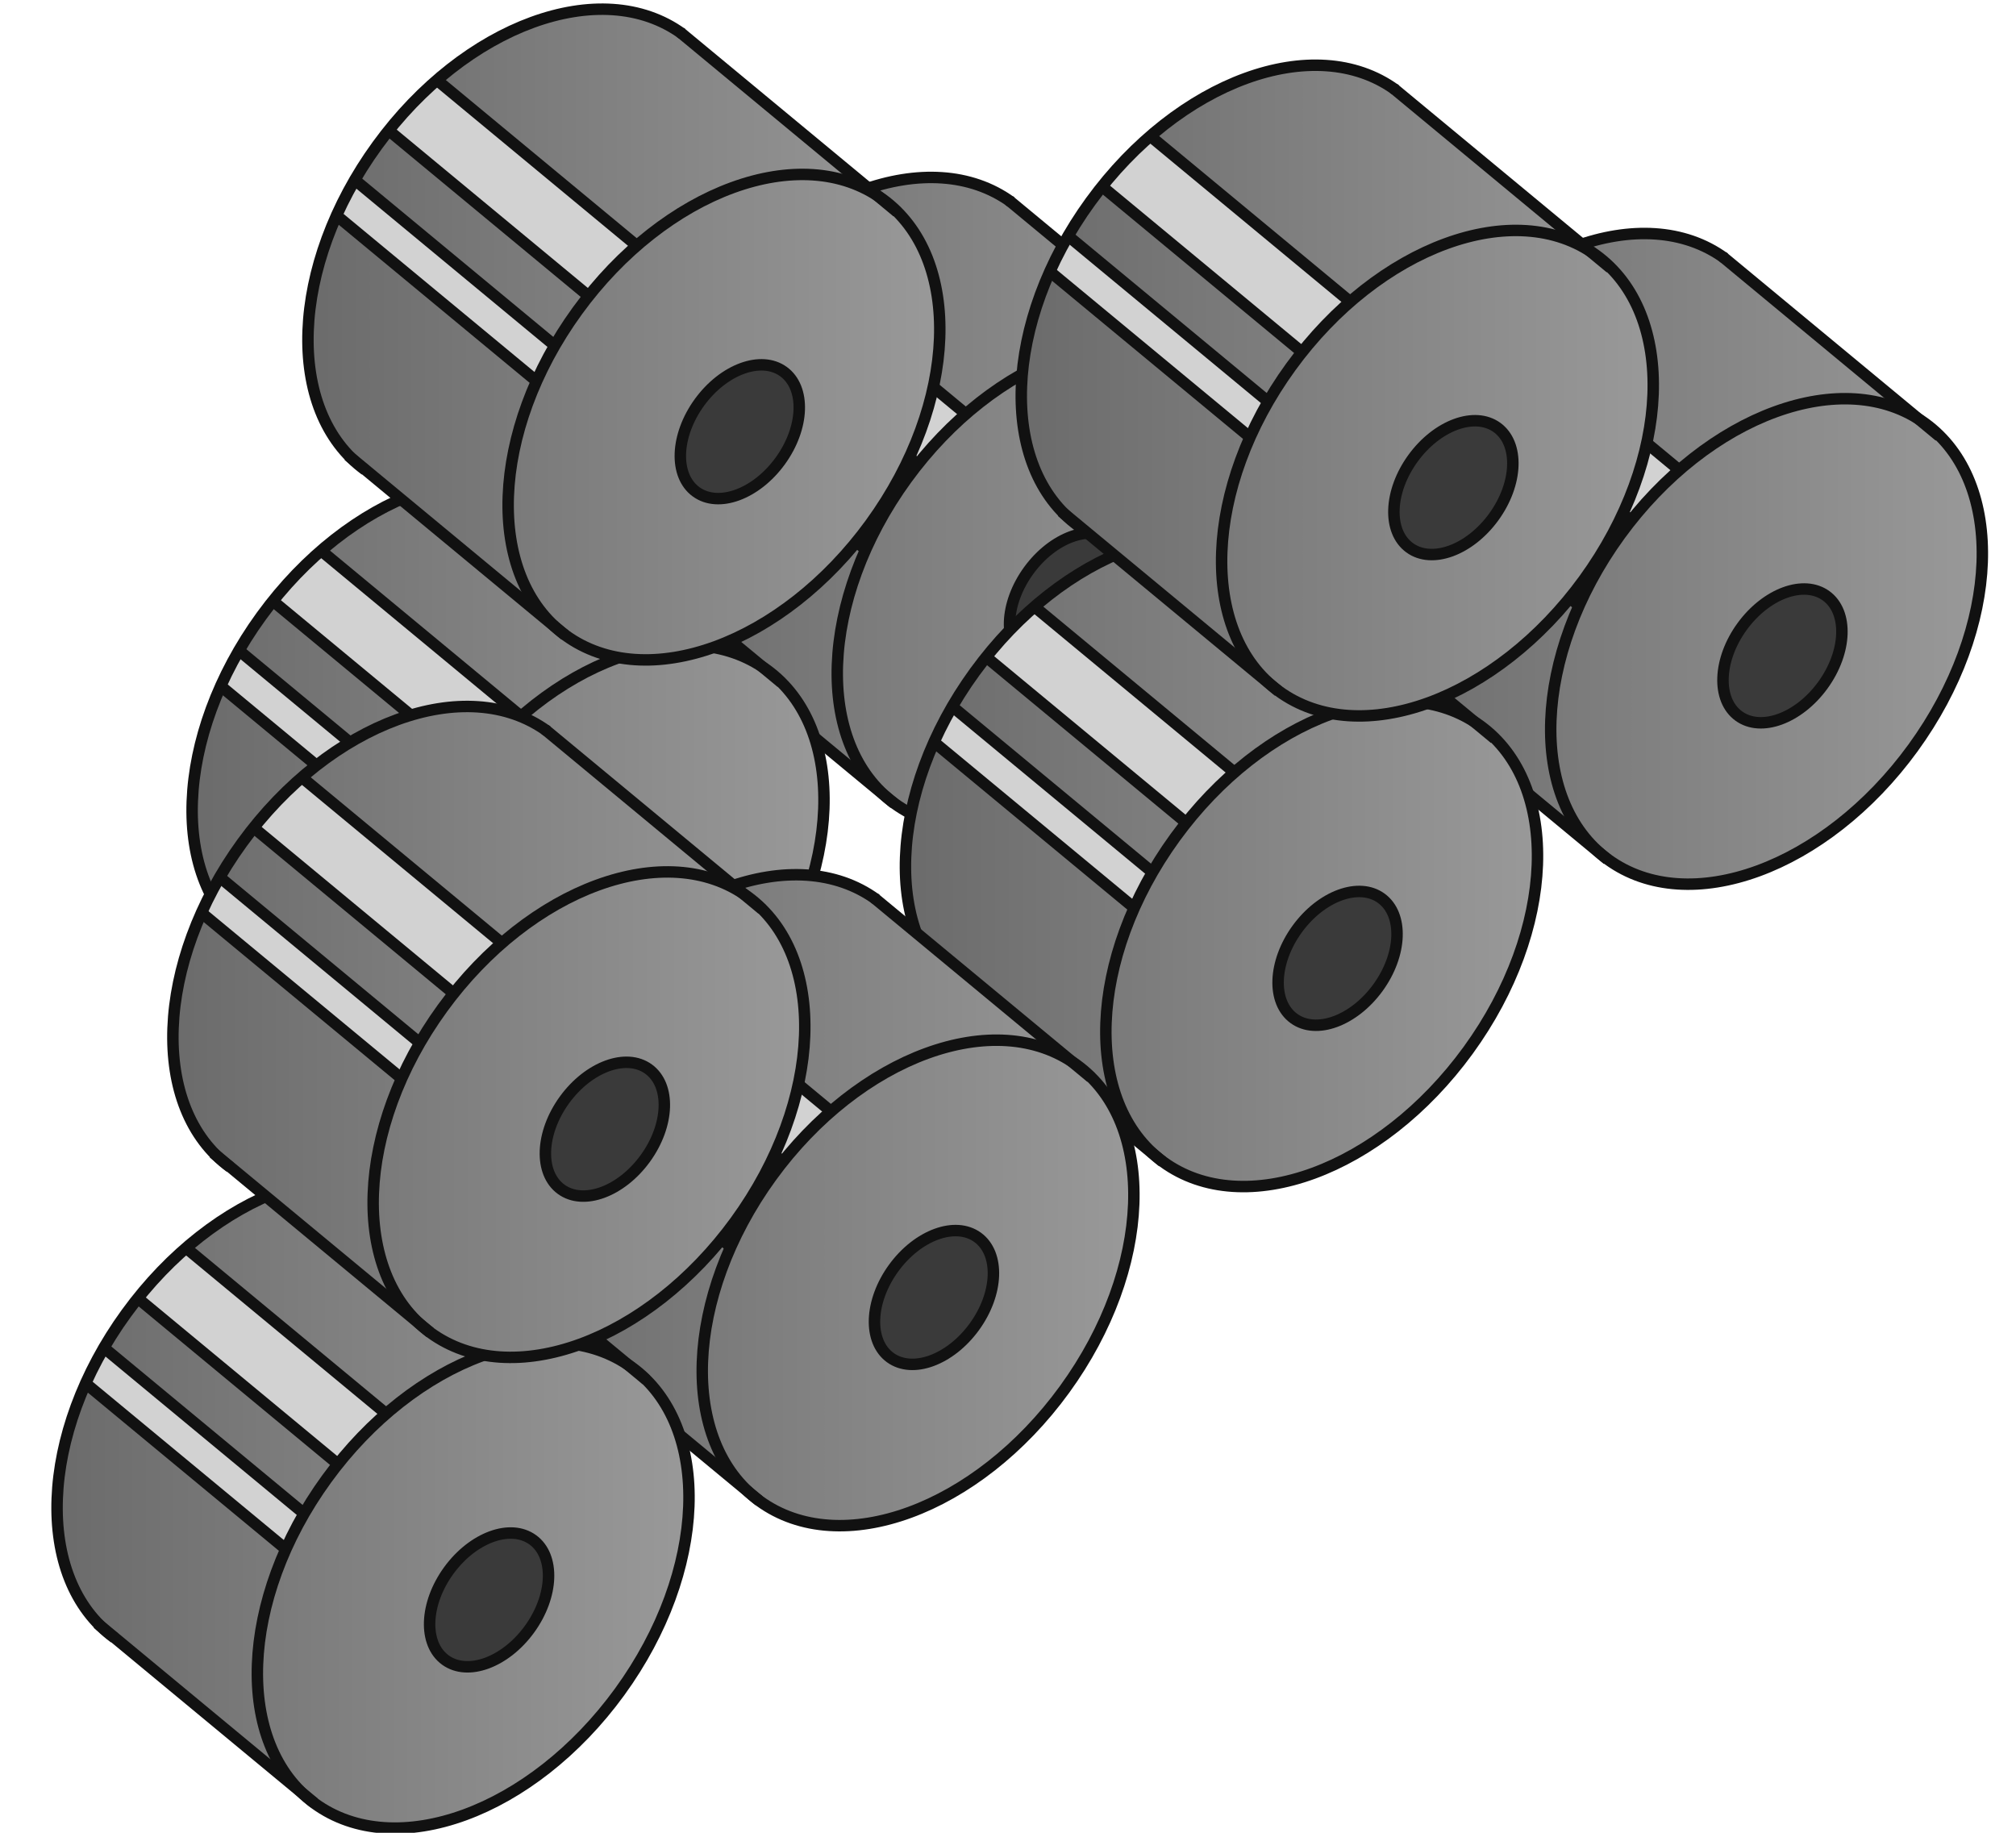 <?xml version="1.0" encoding="utf-8"?>
<!-- Generator: Adobe Illustrator 16.0.0, SVG Export Plug-In . SVG Version: 6.00 Build 0)  -->
<!DOCTYPE svg PUBLIC "-//W3C//DTD SVG 1.1//EN" "http://www.w3.org/Graphics/SVG/1.1/DTD/svg11.dtd">
<svg version="1.1" id="Layer_1" xmlns="http://www.w3.org/2000/svg" xmlns:xlink="http://www.w3.org/1999/xlink" x="0px" y="0px"
	 width="88px" height="80px" viewBox="0 0 88 80" enable-background="new 0 0 88 80" xml:space="preserve">
<g>
	<g>
		<g>
			<linearGradient id="SVGID_1_" gradientUnits="userSpaceOnUse" x1="27.802" y1="21.947" x2="55.371" y2="21.947">
				<stop  offset="0" style="stop-color:#6B6B6B"/>
				<stop  offset="1" style="stop-color:#999999"/>
			</linearGradient>
			<path fill="url(#SVGID_1_)" d="M29.562,27.229l8.97,7.429l0.5,0.414c3.531,2.566,9.49,0.388,13.312-4.868
				c3.582-4.927,4.014-10.809,1.145-13.64l-0.354-0.286l-8.572-7.099l-0.421-0.356c-3.529-2.566-9.489-0.389-13.312,4.867
				c-3.821,5.256-4.058,11.598-0.528,14.165"/>
			<path fill="#D2D2D2" d="M42.067,18.066c-0.739,0.643-1.447,1.378-2.102,2.197l-0.327-0.326l-8.372-6.879l0.123-0.202
				c0.614-0.747,1.272-1.42,1.958-2.015l0.352,0.292l8.063,6.68L42.067,18.066z"/>
			<path fill="#D2D2D2" d="M38.575,22.426c-0.739,0.643-0.324,0.729-0.979,1.549l-0.327-0.326l-8.371-6.879l0.122-0.202
				c0.614-0.747,0.265-0.773,0.95-1.368l0.352,0.292l8.107,6.813L38.575,22.426z"/>
			
				<ellipse transform="matrix(0.809 0.588 -0.588 0.809 24.328 -22.426)" fill="#3A3A3A" cx="46.643" cy="26.189" rx="2.178" ry="3.243"/>
			
				<ellipse transform="matrix(0.809 0.588 -0.588 0.809 23.819 -22.14)" fill="none" stroke="#111111" stroke-width="0.5" stroke-miterlimit="10" cx="45.952" cy="25.555" rx="7.903" ry="11.767"/>
			<path fill="none" stroke="#111111" stroke-width="0.5" stroke-miterlimit="10" d="M30.302,27.854
				c-3.529-2.567-3.293-8.909,0.528-14.165c3.822-5.256,9.782-7.434,13.312-4.867"/>
			
				<ellipse transform="matrix(0.809 0.588 -0.588 0.809 24.328 -22.426)" fill="none" stroke="#111111" stroke-width="0.5" stroke-miterlimit="10" cx="46.643" cy="26.189" rx="2.178" ry="3.243"/>
			
				<line fill="none" stroke="#111111" stroke-width="0.5" stroke-miterlimit="10" x1="39.032" y1="35.071" x2="29.562" y2="27.229"/>
			
				<line fill="none" stroke="#111111" stroke-width="0.5" stroke-miterlimit="10" x1="42.153" y1="18.063" x2="33.434" y2="10.842"/>
			<line fill="none" stroke="#111111" stroke-width="0.5" stroke-miterlimit="10" x1="40.05" y1="20.262" x2="31.266" y2="12.986"/>
			
				<line fill="none" stroke="#111111" stroke-width="0.5" stroke-miterlimit="10" x1="38.575" y1="22.426" x2="29.849" y2="15.199"/>
			
				<line fill="none" stroke="#111111" stroke-width="0.5" stroke-miterlimit="10" x1="37.774" y1="23.975" x2="29.051" y2="16.752"/>
			<line fill="none" stroke="#111111" stroke-width="0.5" stroke-miterlimit="10" x1="53.518" y1="16.594" x2="44.047" y2="8.751"/>
		</g>
		<g>
			<linearGradient id="SVGID_2_" gradientUnits="userSpaceOnUse" x1="8.386" y1="35.143" x2="35.955" y2="35.143">
				<stop  offset="0" style="stop-color:#6B6B6B"/>
				<stop  offset="1" style="stop-color:#999999"/>
			</linearGradient>
			<path fill="url(#SVGID_2_)" d="M10.145,40.424l8.97,7.429l0.5,0.414c3.531,2.566,9.49,0.388,13.313-4.868
				c3.582-4.927,4.014-10.809,1.145-13.64l-0.354-0.286l-8.572-7.099l-0.421-0.356c-3.529-2.566-9.489-0.389-13.312,4.867
				c-3.821,5.256-4.058,11.598-0.528,14.165"/>
			<path fill="#D2D2D2" d="M22.65,31.262c-0.739,0.643-1.447,1.378-2.102,2.197l-0.327-0.326l-8.372-6.879l0.123-0.202
				c0.614-0.747,1.272-1.42,1.958-2.015l0.352,0.292l8.063,6.68L22.65,31.262z"/>
			<path fill="#D2D2D2" d="M19.158,35.621c-0.739,0.643-0.324,0.729-0.979,1.549l-0.327-0.326L9.48,29.965l0.122-0.202
				c0.614-0.747,0.265-0.773,0.95-1.368l0.352,0.292l8.107,6.813L19.158,35.621z"/>
			
				<ellipse transform="matrix(0.809 0.588 -0.588 0.809 28.372 -8.481)" fill="#3A3A3A" cx="27.226" cy="39.385" rx="2.178" ry="3.243"/>
			
				<ellipse transform="matrix(0.809 0.588 -0.588 0.809 27.865 -8.196)" fill="none" stroke="#111111" stroke-width="0.5" stroke-miterlimit="10" cx="26.535" cy="38.75" rx="7.904" ry="11.767"/>
			<path fill="none" stroke="#111111" stroke-width="0.5" stroke-miterlimit="10" d="M10.885,41.05
				c-3.529-2.567-3.293-8.909,0.528-14.165c3.822-5.256,9.782-7.434,13.312-4.867"/>
			
				<ellipse transform="matrix(0.809 0.588 -0.588 0.809 28.372 -8.481)" fill="none" stroke="#111111" stroke-width="0.5" stroke-miterlimit="10" cx="27.226" cy="39.385" rx="2.178" ry="3.243"/>
			
				<line fill="none" stroke="#111111" stroke-width="0.5" stroke-miterlimit="10" x1="19.615" y1="48.267" x2="10.145" y2="40.424"/>
			
				<line fill="none" stroke="#111111" stroke-width="0.5" stroke-miterlimit="10" x1="22.736" y1="31.259" x2="14.017" y2="24.037"/>
			
				<line fill="none" stroke="#111111" stroke-width="0.5" stroke-miterlimit="10" x1="20.633" y1="33.457" x2="11.849" y2="26.182"/>
			
				<line fill="none" stroke="#111111" stroke-width="0.5" stroke-miterlimit="10" x1="19.158" y1="35.621" x2="10.432" y2="28.395"/>
			<line fill="none" stroke="#111111" stroke-width="0.5" stroke-miterlimit="10" x1="18.357" y1="37.17" x2="9.634" y2="29.947"/>
			<line fill="none" stroke="#111111" stroke-width="0.5" stroke-miterlimit="10" x1="34.1" y1="29.789" x2="24.63" y2="21.946"/>
		</g>
		<g>
			<linearGradient id="SVGID_3_" gradientUnits="userSpaceOnUse" x1="13.441" y1="14.602" x2="41.011" y2="14.602">
				<stop  offset="0" style="stop-color:#6B6B6B"/>
				<stop  offset="1" style="stop-color:#999999"/>
			</linearGradient>
			<path fill="url(#SVGID_3_)" d="M15.201,19.884l8.97,7.429l0.5,0.414c3.531,2.566,9.49,0.388,13.313-4.868
				c3.582-4.927,4.014-10.809,1.145-13.64l-0.354-0.286l-8.572-7.099l-0.421-0.356c-3.529-2.566-9.489-0.389-13.312,4.867
				c-3.821,5.256-4.058,11.598-0.528,14.165"/>
			<path fill="#D2D2D2" d="M27.706,10.722c-0.739,0.643-1.447,1.378-2.102,2.197l-0.327-0.326l-8.372-6.879l0.123-0.202
				c0.614-0.747,1.272-1.42,1.958-2.015l0.352,0.292l8.063,6.68L27.706,10.722z"/>
			<path fill="#D2D2D2" d="M24.214,15.081c-0.739,0.643-0.324,0.729-0.979,1.549l-0.327-0.326l-8.371-6.879l0.122-0.202
				c0.614-0.747,0.265-0.773,0.95-1.368l0.352,0.292l8.107,6.813L24.214,15.081z"/>
			
				<ellipse transform="matrix(0.809 0.588 -0.588 0.809 17.258 -15.383)" fill="#3A3A3A" cx="32.282" cy="18.845" rx="2.178" ry="3.243"/>
			
				<ellipse transform="matrix(0.809 0.588 -0.588 0.809 16.752 -15.098)" fill="none" stroke="#111111" stroke-width="0.5" stroke-miterlimit="10" cx="31.591" cy="18.21" rx="7.904" ry="11.767"/>
			<path fill="none" stroke="#111111" stroke-width="0.5" stroke-miterlimit="10" d="M15.941,20.51
				c-3.529-2.567-3.293-8.909,0.528-14.165c3.822-5.256,9.782-7.434,13.312-4.867"/>
			
				<ellipse transform="matrix(0.809 0.588 -0.588 0.809 17.258 -15.383)" fill="none" stroke="#111111" stroke-width="0.5" stroke-miterlimit="10" cx="32.282" cy="18.845" rx="2.178" ry="3.243"/>
			
				<line fill="none" stroke="#111111" stroke-width="0.5" stroke-miterlimit="10" x1="24.671" y1="27.727" x2="15.201" y2="19.884"/>
			<line fill="none" stroke="#111111" stroke-width="0.5" stroke-miterlimit="10" x1="27.792" y1="10.719" x2="19.073" y2="3.497"/>
			<line fill="none" stroke="#111111" stroke-width="0.5" stroke-miterlimit="10" x1="25.689" y1="12.917" x2="16.905" y2="5.642"/>
			<line fill="none" stroke="#111111" stroke-width="0.5" stroke-miterlimit="10" x1="24.214" y1="15.081" x2="15.488" y2="7.854"/>
			<line fill="none" stroke="#111111" stroke-width="0.5" stroke-miterlimit="10" x1="23.413" y1="16.63" x2="14.69" y2="9.407"/>
			<line fill="none" stroke="#111111" stroke-width="0.5" stroke-miterlimit="10" x1="39.156" y1="9.249" x2="29.687" y2="1.406"/>
		</g>
	</g>
	<g>
		<g>
			<linearGradient id="SVGID_4_" gradientUnits="userSpaceOnUse" x1="58.94" y1="24.393" x2="86.51" y2="24.393">
				<stop  offset="0" style="stop-color:#6B6B6B"/>
				<stop  offset="1" style="stop-color:#999999"/>
			</linearGradient>
			<path fill="url(#SVGID_4_)" d="M60.699,29.675l8.97,7.429l0.5,0.414c3.531,2.566,9.49,0.388,13.313-4.868
				c3.582-4.927,4.014-10.809,1.145-13.64l-0.354-0.286L75.7,11.625l-0.421-0.356c-3.529-2.566-9.489-0.389-13.312,4.867
				c-3.821,5.256-4.058,11.598-0.528,14.165"/>
			<path fill="#D2D2D2" d="M73.204,20.513c-0.739,0.643-1.447,1.378-2.102,2.197l-0.327-0.326l-8.372-6.879l0.123-0.202
				c0.614-0.747,1.272-1.42,1.958-2.015l0.352,0.292l8.063,6.68L73.204,20.513z"/>
			<path fill="#D2D2D2" d="M69.712,24.872c-0.739,0.643-0.324,0.729-0.979,1.549l-0.327-0.326l-8.371-6.879l0.122-0.202
				c0.614-0.747,0.265-0.773,0.95-1.368l0.352,0.292l8.107,6.813L69.712,24.872z"/>
			
				<ellipse transform="matrix(0.809 0.588 -0.588 0.809 31.719 -40.271)" fill="#3A3A3A" cx="77.78" cy="28.636" rx="2.178" ry="3.243"/>
			
				<ellipse transform="matrix(0.809 0.588 -0.588 0.809 31.209 -39.983)" fill="none" stroke="#111111" stroke-width="0.5" stroke-miterlimit="10" cx="77.09" cy="28.001" rx="7.904" ry="11.767"/>
			<path fill="none" stroke="#111111" stroke-width="0.5" stroke-miterlimit="10" d="M61.439,30.301
				c-3.529-2.567-3.293-8.909,0.528-14.165c3.822-5.256,9.782-7.434,13.312-4.867"/>
			
				<ellipse transform="matrix(0.809 0.588 -0.588 0.809 31.719 -40.271)" fill="none" stroke="#111111" stroke-width="0.5" stroke-miterlimit="10" cx="77.78" cy="28.636" rx="2.178" ry="3.243"/>
			
				<line fill="none" stroke="#111111" stroke-width="0.5" stroke-miterlimit="10" x1="70.169" y1="37.518" x2="60.699" y2="29.675"/>
			<line fill="none" stroke="#111111" stroke-width="0.5" stroke-miterlimit="10" x1="73.29" y1="20.51" x2="64.571" y2="13.288"/>
			
				<line fill="none" stroke="#111111" stroke-width="0.5" stroke-miterlimit="10" x1="71.188" y1="22.708" x2="62.403" y2="15.433"/>
			
				<line fill="none" stroke="#111111" stroke-width="0.5" stroke-miterlimit="10" x1="69.712" y1="24.872" x2="60.986" y2="17.646"/>
			
				<line fill="none" stroke="#111111" stroke-width="0.5" stroke-miterlimit="10" x1="68.911" y1="26.421" x2="60.188" y2="19.198"/>
			<line fill="none" stroke="#111111" stroke-width="0.5" stroke-miterlimit="10" x1="84.654" y1="19.04" x2="75.185" y2="11.197"/>
		</g>
		<g>
			<linearGradient id="SVGID_5_" gradientUnits="userSpaceOnUse" x1="39.523" y1="37.588" x2="67.092" y2="37.588">
				<stop  offset="0" style="stop-color:#6B6B6B"/>
				<stop  offset="1" style="stop-color:#999999"/>
			</linearGradient>
			<path fill="url(#SVGID_5_)" d="M41.282,42.87l8.97,7.429l0.5,0.414c3.531,2.566,9.49,0.388,13.313-4.868
				c3.582-4.927,4.014-10.809,1.145-13.64l-0.354-0.286l-8.572-7.099l-0.421-0.356c-3.529-2.566-9.489-0.389-13.312,4.867
				c-3.821,5.256-4.058,11.598-0.528,14.165"/>
			<path fill="#D2D2D2" d="M53.787,33.708c-0.739,0.643-1.447,1.378-2.102,2.197l-0.327-0.326L42.986,28.7l0.123-0.202
				c0.614-0.747,1.272-1.42,1.958-2.015l0.352,0.292l8.063,6.68L53.787,33.708z"/>
			<path fill="#D2D2D2" d="M50.295,38.067c-0.739,0.643-0.324,0.729-0.979,1.549l-0.327-0.326l-8.371-6.879l0.122-0.202
				c0.614-0.747,0.265-0.773,0.95-1.368l0.352,0.292l8.107,6.813L50.295,38.067z"/>
			
				<ellipse transform="matrix(0.809 0.588 -0.588 0.809 35.767 -26.327)" fill="#3A3A3A" cx="58.363" cy="41.831" rx="2.178" ry="3.243"/>
			
				<ellipse transform="matrix(0.809 0.588 -0.588 0.809 35.259 -26.041)" fill="none" stroke="#111111" stroke-width="0.5" stroke-miterlimit="10" cx="57.672" cy="41.196" rx="7.904" ry="11.767"/>
			<path fill="none" stroke="#111111" stroke-width="0.5" stroke-miterlimit="10" d="M42.022,43.496
				c-3.529-2.567-3.293-8.909,0.528-14.165c3.822-5.256,9.782-7.434,13.312-4.867"/>
			
				<ellipse transform="matrix(0.809 0.588 -0.588 0.809 35.767 -26.327)" fill="none" stroke="#111111" stroke-width="0.5" stroke-miterlimit="10" cx="58.363" cy="41.831" rx="2.178" ry="3.243"/>
			<line fill="none" stroke="#111111" stroke-width="0.5" stroke-miterlimit="10" x1="50.752" y1="50.713" x2="41.282" y2="42.87"/>
			
				<line fill="none" stroke="#111111" stroke-width="0.5" stroke-miterlimit="10" x1="53.873" y1="33.705" x2="45.154" y2="26.483"/>
			
				<line fill="none" stroke="#111111" stroke-width="0.5" stroke-miterlimit="10" x1="51.771" y1="35.903" x2="42.986" y2="28.628"/>
			
				<line fill="none" stroke="#111111" stroke-width="0.5" stroke-miterlimit="10" x1="50.295" y1="38.067" x2="41.569" y2="30.841"/>
			
				<line fill="none" stroke="#111111" stroke-width="0.5" stroke-miterlimit="10" x1="49.494" y1="39.616" x2="40.771" y2="32.394"/>
			
				<line fill="none" stroke="#111111" stroke-width="0.5" stroke-miterlimit="10" x1="65.237" y1="32.235" x2="55.768" y2="24.393"/>
		</g>
		<g>
			<linearGradient id="SVGID_6_" gradientUnits="userSpaceOnUse" x1="44.579" y1="17.048" x2="72.148" y2="17.048">
				<stop  offset="0" style="stop-color:#6B6B6B"/>
				<stop  offset="1" style="stop-color:#999999"/>
			</linearGradient>
			<path fill="url(#SVGID_6_)" d="M46.338,22.33l8.971,7.429l0.5,0.414c3.531,2.566,9.49,0.388,13.313-4.868
				c3.582-4.927,4.014-10.809,1.145-13.64l-0.354-0.286L61.34,4.28l-0.422-0.356c-3.529-2.566-9.488-0.389-13.311,4.867
				c-3.822,5.256-4.058,11.598-0.529,14.165"/>
			<path fill="#D2D2D2" d="M58.844,13.168c-0.74,0.643-1.447,1.378-2.102,2.197l-0.328-0.326L48.043,8.16l0.123-0.202
				c0.613-0.747,1.271-1.42,1.957-2.015l0.352,0.292l8.064,6.68L58.844,13.168z"/>
			<path fill="#D2D2D2" d="M55.352,17.527c-0.74,0.643-0.324,0.729-0.98,1.549l-0.326-0.326l-8.371-6.879l0.121-0.202
				c0.615-0.747,0.266-0.773,0.951-1.368l0.352,0.292l8.107,6.813L55.352,17.527z"/>
			
				<ellipse transform="matrix(0.809 0.588 -0.588 0.809 24.653 -33.23)" fill="#3A3A3A" cx="63.42" cy="21.291" rx="2.178" ry="3.244"/>
			
				<ellipse transform="matrix(0.809 0.588 -0.588 0.809 24.143 -32.941)" fill="none" stroke="#111111" stroke-width="0.5" stroke-miterlimit="10" cx="62.729" cy="20.656" rx="7.904" ry="11.767"/>
			<path fill="none" stroke="#111111" stroke-width="0.5" stroke-miterlimit="10" d="M47.078,22.956
				c-3.529-2.567-3.292-8.909,0.529-14.165c3.822-5.256,9.781-7.434,13.311-4.867"/>
			
				<ellipse transform="matrix(0.809 0.588 -0.588 0.809 24.653 -33.23)" fill="none" stroke="#111111" stroke-width="0.5" stroke-miterlimit="10" cx="63.42" cy="21.291" rx="2.178" ry="3.244"/>
			<line fill="none" stroke="#111111" stroke-width="0.5" stroke-miterlimit="10" x1="55.809" y1="30.173" x2="46.338" y2="22.33"/>
			<line fill="none" stroke="#111111" stroke-width="0.5" stroke-miterlimit="10" x1="58.93" y1="13.165" x2="50.211" y2="5.943"/>
			<line fill="none" stroke="#111111" stroke-width="0.5" stroke-miterlimit="10" x1="56.826" y1="15.363" x2="48.043" y2="8.088"/>
			
				<line fill="none" stroke="#111111" stroke-width="0.5" stroke-miterlimit="10" x1="55.352" y1="17.527" x2="46.625" y2="10.301"/>
			
				<line fill="none" stroke="#111111" stroke-width="0.5" stroke-miterlimit="10" x1="54.551" y1="19.076" x2="45.828" y2="11.854"/>
			<line fill="none" stroke="#111111" stroke-width="0.5" stroke-miterlimit="10" x1="70.293" y1="11.695" x2="60.824" y2="3.853"/>
		</g>
	</g>
	<g>
		<g>
			<linearGradient id="SVGID_7_" gradientUnits="userSpaceOnUse" x1="21.907" y1="52.384" x2="49.477" y2="52.384">
				<stop  offset="0" style="stop-color:#6B6B6B"/>
				<stop  offset="1" style="stop-color:#999999"/>
			</linearGradient>
			<path fill="url(#SVGID_7_)" d="M23.667,57.665l8.97,7.429l0.5,0.414c3.531,2.566,9.49,0.388,13.313-4.868
				c3.582-4.927,4.014-10.809,1.145-13.64l-0.354-0.286l-8.572-7.099l-0.421-0.356c-3.529-2.566-9.489-0.389-13.312,4.867
				c-3.821,5.256-4.058,11.598-0.528,14.165"/>
			<path fill="#D2D2D2" d="M36.172,48.503c-0.739,0.643-1.447,1.378-2.102,2.197l-0.327-0.326l-8.372-6.879l0.123-0.202
				c0.614-0.747,1.272-1.42,1.958-2.015l0.352,0.292l8.063,6.68L36.172,48.503z"/>
			<path fill="#D2D2D2" d="M32.68,52.862c-0.739,0.643-0.324,0.729-0.979,1.549l-0.327-0.326l-8.371-6.879l0.122-0.202
				c0.614-0.747,0.265-0.773,0.95-1.368l0.352,0.292l8.107,6.813L32.68,52.862z"/>
			
				<ellipse transform="matrix(0.809 0.588 -0.588 0.809 41.099 -13.136)" fill="#3A3A3A" cx="40.748" cy="56.626" rx="2.178" ry="3.243"/>
			
				<ellipse transform="matrix(0.809 0.588 -0.588 0.809 40.591 -12.851)" fill="none" stroke="#111111" stroke-width="0.5" stroke-miterlimit="10" cx="40.057" cy="55.991" rx="7.904" ry="11.767"/>
			<path fill="none" stroke="#111111" stroke-width="0.5" stroke-miterlimit="10" d="M24.407,58.291
				c-3.529-2.567-3.293-8.909,0.528-14.165c3.822-5.256,9.782-7.434,13.312-4.867"/>
			
				<ellipse transform="matrix(0.809 0.588 -0.588 0.809 41.099 -13.136)" fill="none" stroke="#111111" stroke-width="0.5" stroke-miterlimit="10" cx="40.748" cy="56.626" rx="2.178" ry="3.243"/>
			
				<line fill="none" stroke="#111111" stroke-width="0.5" stroke-miterlimit="10" x1="33.137" y1="65.508" x2="23.667" y2="57.665"/>
			<line fill="none" stroke="#111111" stroke-width="0.5" stroke-miterlimit="10" x1="36.258" y1="48.5" x2="27.539" y2="41.278"/>
			
				<line fill="none" stroke="#111111" stroke-width="0.5" stroke-miterlimit="10" x1="34.155" y1="50.698" x2="25.371" y2="43.423"/>
			<line fill="none" stroke="#111111" stroke-width="0.5" stroke-miterlimit="10" x1="32.68" y1="52.862" x2="23.954" y2="45.636"/>
			
				<line fill="none" stroke="#111111" stroke-width="0.5" stroke-miterlimit="10" x1="31.879" y1="54.411" x2="23.156" y2="47.188"/>
			<line fill="none" stroke="#111111" stroke-width="0.5" stroke-miterlimit="10" x1="47.622" y1="47.03" x2="38.152" y2="39.188"/>
		</g>
		<g>
			<linearGradient id="SVGID_8_" gradientUnits="userSpaceOnUse" x1="2.49" y1="65.578" x2="30.06" y2="65.578">
				<stop  offset="0" style="stop-color:#6B6B6B"/>
				<stop  offset="1" style="stop-color:#999999"/>
			</linearGradient>
			<path fill="url(#SVGID_8_)" d="M4.25,70.86l8.97,7.429l0.5,0.414c3.531,2.566,9.49,0.388,13.313-4.868
				c3.582-4.927,4.014-10.809,1.145-13.64l-0.354-0.286l-8.572-7.099l-0.421-0.356c-3.529-2.566-9.489-0.389-13.312,4.867
				C1.697,62.577,1.461,68.919,4.99,71.486"/>
			<path fill="#D2D2D2" d="M16.755,61.698c-0.739,0.643-1.447,1.378-2.102,2.197l-0.327-0.326L5.954,56.69l0.123-0.202
				c0.614-0.747,1.272-1.42,1.958-2.015l0.352,0.292l8.063,6.68L16.755,61.698z"/>
			<path fill="#D2D2D2" d="M13.263,66.058c-0.739,0.643-0.324,0.729-0.979,1.549l-0.327-0.326l-8.371-6.879l0.122-0.202
				c0.614-0.747,0.265-0.773,0.95-1.368l0.352,0.292l8.107,6.813L13.263,66.058z"/>
			
				<ellipse transform="matrix(0.809 0.588 -0.588 0.809 45.147 0.808)" fill="#3A3A3A" cx="21.331" cy="69.821" rx="2.178" ry="3.243"/>
			
				<ellipse transform="matrix(0.809 0.588 -0.588 0.809 44.639 1.092)" fill="none" stroke="#111111" stroke-width="0.5" stroke-miterlimit="10" cx="20.64" cy="69.187" rx="7.904" ry="11.767"/>
			<path fill="none" stroke="#111111" stroke-width="0.5" stroke-miterlimit="10" d="M4.99,71.486
				c-3.529-2.567-3.293-8.909,0.528-14.165c3.822-5.256,9.782-7.434,13.312-4.867"/>
			
				<ellipse transform="matrix(0.809 0.588 -0.588 0.809 45.147 0.808)" fill="none" stroke="#111111" stroke-width="0.5" stroke-miterlimit="10" cx="21.331" cy="69.821" rx="2.178" ry="3.243"/>
			<line fill="none" stroke="#111111" stroke-width="0.5" stroke-miterlimit="10" x1="13.72" y1="78.703" x2="4.25" y2="70.86"/>
			<line fill="none" stroke="#111111" stroke-width="0.5" stroke-miterlimit="10" x1="16.841" y1="61.695" x2="8.122" y2="54.474"/>
			<line fill="none" stroke="#111111" stroke-width="0.5" stroke-miterlimit="10" x1="14.738" y1="63.894" x2="5.954" y2="56.618"/>
			<line fill="none" stroke="#111111" stroke-width="0.5" stroke-miterlimit="10" x1="13.263" y1="66.058" x2="4.537" y2="58.831"/>
			<line fill="none" stroke="#111111" stroke-width="0.5" stroke-miterlimit="10" x1="12.462" y1="67.606" x2="3.739" y2="60.384"/>
			
				<line fill="none" stroke="#111111" stroke-width="0.5" stroke-miterlimit="10" x1="28.205" y1="60.226" x2="18.735" y2="52.383"/>
		</g>
		<g>
			<linearGradient id="SVGID_9_" gradientUnits="userSpaceOnUse" x1="7.546" y1="45.038" x2="35.116" y2="45.038">
				<stop  offset="0" style="stop-color:#6B6B6B"/>
				<stop  offset="1" style="stop-color:#999999"/>
			</linearGradient>
			<path fill="url(#SVGID_9_)" d="M9.306,50.32l8.97,7.429l0.5,0.414c3.531,2.566,9.49,0.388,13.313-4.868
				c3.582-4.927,4.014-10.809,1.145-13.64l-0.354-0.286l-8.572-7.099l-0.421-0.356c-3.529-2.566-9.489-0.389-13.312,4.867
				c-3.821,5.256-4.058,11.598-0.528,14.165"/>
			<path fill="#D2D2D2" d="M21.811,41.158c-0.739,0.643-1.447,1.378-2.102,2.197l-0.327-0.326L11.01,36.15l0.123-0.202
				c0.614-0.747,1.272-1.42,1.958-2.015l0.352,0.292l8.063,6.68L21.811,41.158z"/>
			<path fill="#D2D2D2" d="M18.319,45.518c-0.739,0.643-0.324,0.729-0.979,1.549l-0.327-0.326l-8.371-6.879l0.122-0.202
				c0.614-0.747,0.265-0.773,0.95-1.368l0.352,0.292l8.107,6.813L18.319,45.518z"/>
			
				<ellipse transform="matrix(0.809 0.588 -0.588 0.809 34.033 -6.095)" fill="#3A3A3A" cx="26.387" cy="49.281" rx="2.178" ry="3.243"/>
			
				<ellipse transform="matrix(0.809 0.588 -0.588 0.809 33.525 -5.81)" fill="none" stroke="#111111" stroke-width="0.5" stroke-miterlimit="10" cx="25.696" cy="48.646" rx="7.904" ry="11.767"/>
			<path fill="none" stroke="#111111" stroke-width="0.5" stroke-miterlimit="10" d="M10.046,50.946
				c-3.529-2.567-3.293-8.909,0.528-14.165c3.822-5.256,9.782-7.434,13.312-4.867"/>
			
				<ellipse transform="matrix(0.809 0.588 -0.588 0.809 34.033 -6.095)" fill="none" stroke="#111111" stroke-width="0.5" stroke-miterlimit="10" cx="26.387" cy="49.281" rx="2.178" ry="3.243"/>
			<line fill="none" stroke="#111111" stroke-width="0.5" stroke-miterlimit="10" x1="18.776" y1="58.163" x2="9.306" y2="50.32"/>
			
				<line fill="none" stroke="#111111" stroke-width="0.5" stroke-miterlimit="10" x1="21.897" y1="41.155" x2="13.178" y2="33.934"/>
			<line fill="none" stroke="#111111" stroke-width="0.5" stroke-miterlimit="10" x1="19.794" y1="43.354" x2="11.01" y2="36.078"/>
			<line fill="none" stroke="#111111" stroke-width="0.5" stroke-miterlimit="10" x1="18.319" y1="45.518" x2="9.593" y2="38.291"/>
			<line fill="none" stroke="#111111" stroke-width="0.5" stroke-miterlimit="10" x1="17.518" y1="47.066" x2="8.795" y2="39.844"/>
			
				<line fill="none" stroke="#111111" stroke-width="0.5" stroke-miterlimit="10" x1="33.261" y1="39.686" x2="23.792" y2="31.843"/>
		</g>
	</g>
</g>
</svg>

